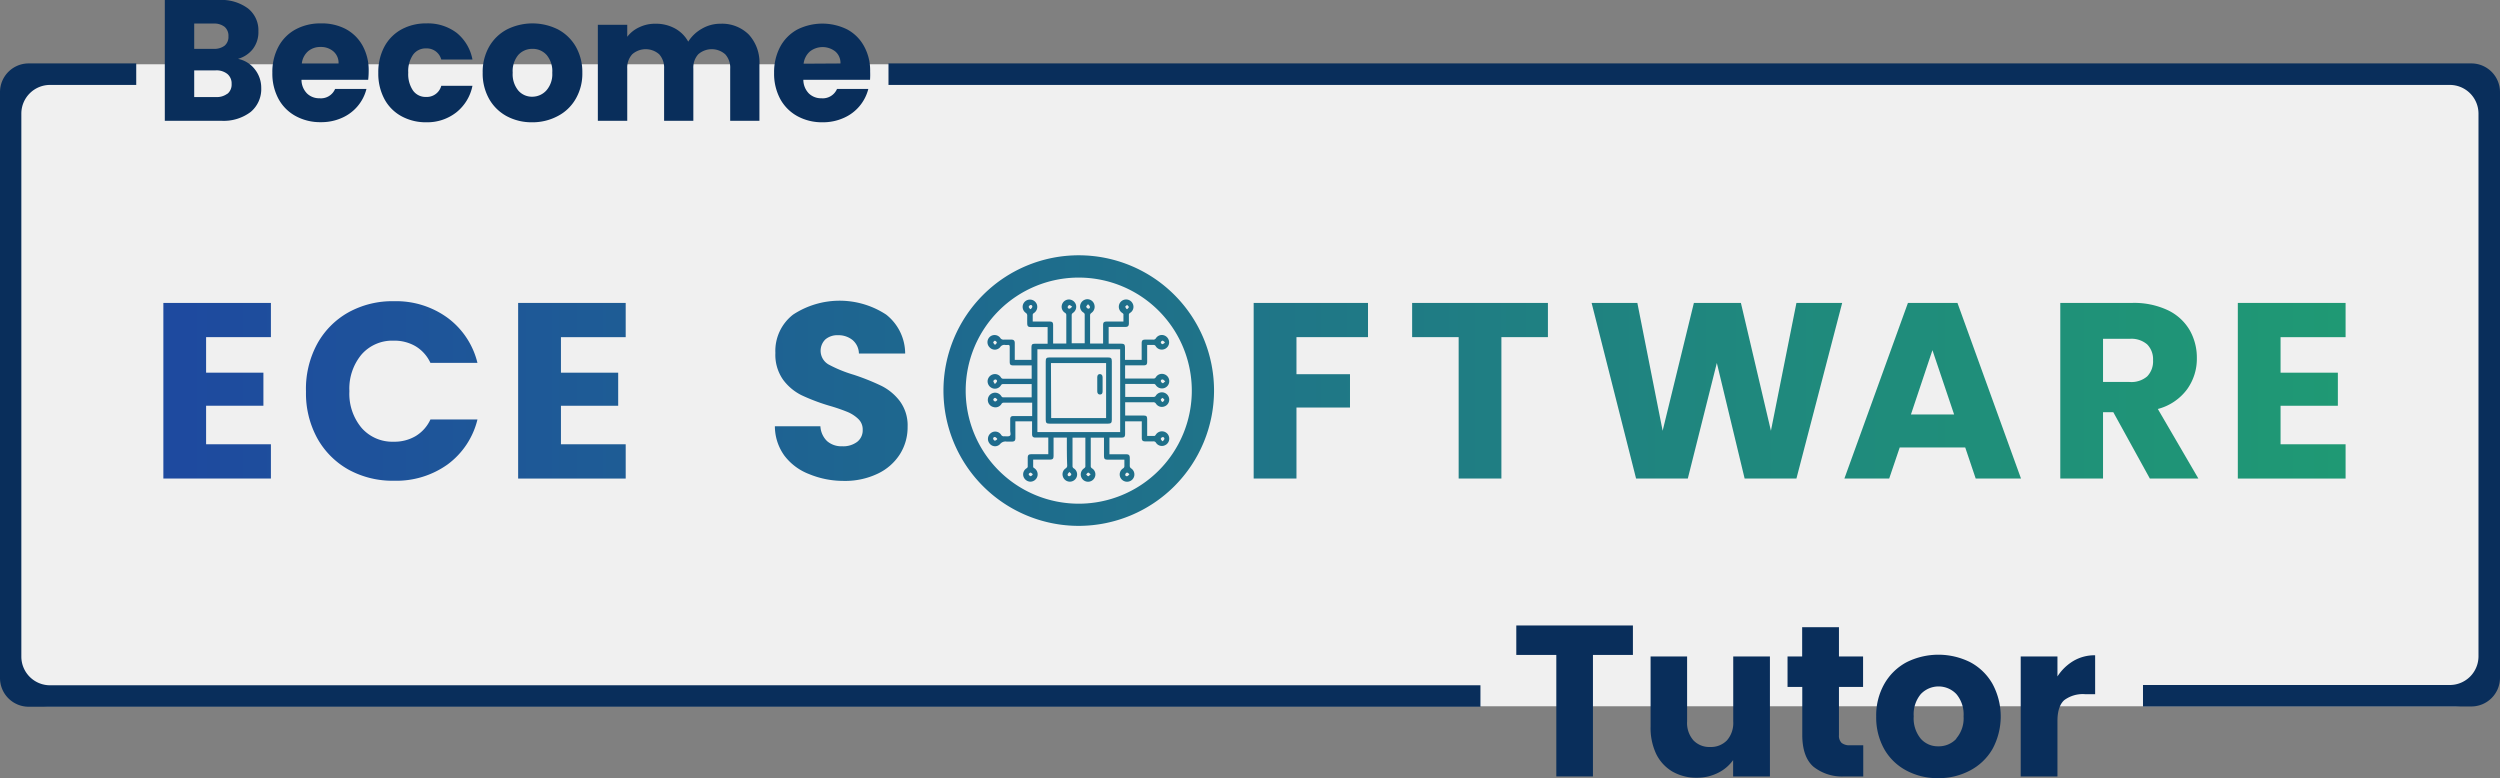 <svg xmlns="http://www.w3.org/2000/svg" xmlns:xlink="http://www.w3.org/1999/xlink" viewBox="0 0 449.78 140"><rect x="0" y="0" width="449.78" height="140" fill="#808080" stroke="none"/><defs><linearGradient id="linear-gradient" x1="421.89" y1="70.29" x2="33.32" y2="70.29" gradientUnits="userSpaceOnUse"><stop offset="0" stop-color="#1f9974"/><stop offset="0.29" stop-color="#1f877e"/><stop offset="0.86" stop-color="#1e5798"/><stop offset="1" stop-color="#1e4a9f"/></linearGradient><linearGradient id="linear-gradient-2" x1="421.89" y1="70.23" x2="33.32" y2="70.23" xlink:href="#linear-gradient"/><linearGradient id="linear-gradient-4" x1="421.89" y1="70.23" x2="33.32" y2="70.23" xlink:href="#linear-gradient"/><linearGradient id="linear-gradient-11" x1="421.89" y1="70.28" x2="33.32" y2="70.28" xlink:href="#linear-gradient"/><linearGradient id="linear-gradient-12" x1="421.89" y1="70.28" x2="33.32" y2="70.28" xlink:href="#linear-gradient"/><linearGradient id="linear-gradient-13" x1="421.89" y1="69.14" x2="33.32" y2="69.14" xlink:href="#linear-gradient"/><linearGradient id="linear-gradient-14" x1="421.89" y1="70.28" x2="33.32" y2="70.28" xlink:href="#linear-gradient"/></defs><g id="Layer_2" data-name="Layer 2"><g id="Layer_1-2" data-name="Layer 1"><rect x="0.84" y="11.56" width="448.71" height="115.5" rx="7.66" fill="#fff" opacity="0.88"/><path d="M159.85,11.41v3.87h280.9a5.16,5.16,0,0,1,5.16,5.16v97.64a5.16,5.16,0,0,1-5.16,5.16h-55.2v3.86h59.07a5.16,5.16,0,0,0,5.16-5.15V16.57a5.16,5.16,0,0,0-5.16-5.16ZM9,15.28H24.51V11.41H5.16A5.16,5.16,0,0,0,0,16.57V122a5.16,5.16,0,0,0,5.16,5.15H266.35v-3.86H9a5.16,5.16,0,0,1-5.16-5.16V20.44A5.16,5.16,0,0,1,9,15.28Z" fill="#092e5b"/><path d="M45.84,12.46A5.33,5.33,0,0,1,47,15.82a5.35,5.35,0,0,1-1.9,4.32,8.05,8.05,0,0,1-5.31,1.59H29.65V0h9.78a8,8,0,0,1,5.19,1.52,5,5,0,0,1,1.87,4.11,5,5,0,0,1-1,3.19,5.18,5.18,0,0,1-2.67,1.77A5.07,5.07,0,0,1,45.84,12.46ZM34.94,8.79h3.47a3.09,3.09,0,0,0,2-.57,2.07,2.07,0,0,0,.69-1.69,2.11,2.11,0,0,0-.69-1.7,3,3,0,0,0-2-.59H34.94Zm6,8.07a2.15,2.15,0,0,0,.73-1.75,2.22,2.22,0,0,0-.76-1.8,3.13,3.13,0,0,0-2.09-.65H34.94v4.8h3.9A3.14,3.14,0,0,0,40.9,16.86Z" fill="#092e5b"/><path d="M66.24,14.36h-12a3.55,3.55,0,0,0,1,2.46,3.14,3.14,0,0,0,2.24.86A2.77,2.77,0,0,0,60.29,16h5.64a7.72,7.72,0,0,1-4.4,5.2,9,9,0,0,1-3.8.78,9.16,9.16,0,0,1-4.52-1.09,7.68,7.68,0,0,1-3.1-3.09A9.59,9.59,0,0,1,49,13.09a9.57,9.57,0,0,1,1.1-4.7,7.6,7.6,0,0,1,3.08-3.1,9.33,9.33,0,0,1,4.55-1.08,9.23,9.23,0,0,1,4.45,1,7.49,7.49,0,0,1,3.05,3,9.1,9.1,0,0,1,1.1,4.55A13.78,13.78,0,0,1,66.24,14.36Zm-5.33-2.94A2.72,2.72,0,0,0,60,9.26a3.43,3.43,0,0,0-2.33-.81,3.38,3.38,0,0,0-2.24.77,3.43,3.43,0,0,0-1.13,2.2Z" fill="#092e5b"/><path d="M69.16,8.39a7.7,7.7,0,0,1,3.07-3.1,9.19,9.19,0,0,1,4.5-1.08,8.57,8.57,0,0,1,5.43,1.7A8.08,8.08,0,0,1,85,10.71H79.39a2.7,2.7,0,0,0-2.75-2,2.77,2.77,0,0,0-2.32,1.13,5.2,5.2,0,0,0-.87,3.23,5.21,5.21,0,0,0,.87,3.24,2.77,2.77,0,0,0,2.32,1.13,2.7,2.7,0,0,0,2.75-2H85a8.14,8.14,0,0,1-2.88,4.76A8.47,8.47,0,0,1,76.73,22a9.09,9.09,0,0,1-4.5-1.09,7.61,7.61,0,0,1-3.07-3.09,9.7,9.7,0,0,1-1.1-4.71A9.69,9.69,0,0,1,69.16,8.39Z" fill="#092e5b"/><path d="M91.14,20.89A8,8,0,0,1,88,17.8a9.29,9.29,0,0,1-1.16-4.71A9.15,9.15,0,0,1,88,8.4a8,8,0,0,1,3.22-3.11,10.25,10.25,0,0,1,9.16,0,8.09,8.09,0,0,1,3.22,3.11,9.25,9.25,0,0,1,1.17,4.69,9,9,0,0,1-1.19,4.69,7.91,7.91,0,0,1-3.25,3.11A9.6,9.6,0,0,1,95.71,22,9.44,9.44,0,0,1,91.14,20.89Zm7.15-4.61a4.42,4.42,0,0,0,1.07-3.19,4.49,4.49,0,0,0-1-3.18,3.32,3.32,0,0,0-2.55-1.12,3.37,3.37,0,0,0-2.57,1.1,4.54,4.54,0,0,0-1,3.2,4.59,4.59,0,0,0,1,3.19,3.24,3.24,0,0,0,2.53,1.12A3.42,3.42,0,0,0,98.29,16.28Z" fill="#092e5b"/><path d="M134.72,6.22a7.43,7.43,0,0,1,1.91,5.42V21.73h-5.26V12.35a3.56,3.56,0,0,0-.89-2.58,3.67,3.67,0,0,0-4.86,0,3.56,3.56,0,0,0-.88,2.58v9.38h-5.26V12.35a3.6,3.6,0,0,0-.88-2.58,3.67,3.67,0,0,0-4.86,0,3.56,3.56,0,0,0-.89,2.58v9.38h-5.29V4.46h5.29V6.62A5.66,5.66,0,0,1,115,4.91a6.51,6.51,0,0,1,2.94-.64,7.11,7.11,0,0,1,3.48.84,6,6,0,0,1,2.4,2.38,6.92,6.92,0,0,1,2.45-2.32,6.57,6.57,0,0,1,3.37-.9A6.82,6.82,0,0,1,134.72,6.22Z" fill="#092e5b"/><path d="M156.53,14.36h-12a3.55,3.55,0,0,0,1,2.46,3.15,3.15,0,0,0,2.24.86A2.79,2.79,0,0,0,150.59,16h5.63a7.74,7.74,0,0,1-4.39,5.2A9.08,9.08,0,0,1,148,22a9.19,9.19,0,0,1-4.52-1.09,7.75,7.75,0,0,1-3.1-3.09,9.59,9.59,0,0,1-1.11-4.71,9.69,9.69,0,0,1,1.1-4.7,7.66,7.66,0,0,1,3.08-3.1,10.06,10.06,0,0,1,9,0,7.47,7.47,0,0,1,3,3,9,9,0,0,1,1.1,4.55A13.78,13.78,0,0,1,156.53,14.36Zm-5.32-2.94a2.69,2.69,0,0,0-.93-2.16,3.7,3.7,0,0,0-4.57,0,3.47,3.47,0,0,0-1.13,2.2Z" fill="#092e5b"/><path d="M293.78,112.53v5.3h-7.19v21.86H280V117.83h-7.2v-5.3Z" fill="#092e5b"/><path d="M318.43,118.1v21.59h-6.62v-2.94a7.32,7.32,0,0,1-2.72,2.3,8.34,8.34,0,0,1-3.81.87,8.61,8.61,0,0,1-4.38-1.1,7.52,7.52,0,0,1-2.94-3.19,11,11,0,0,1-1-4.92V118.1h6.57v11.72a4.73,4.73,0,0,0,1.13,3.37,3.93,3.93,0,0,0,3,1.2,4,4,0,0,0,3.05-1.2,4.73,4.73,0,0,0,1.12-3.37V118.1Z" fill="#092e5b"/><path d="M335.22,134.08v5.61h-3.36a8.25,8.25,0,0,1-5.61-1.76q-2-1.76-2-5.75v-8.59H321.6V118.1h2.63v-5.26h6.62v5.26h4.34v5.49h-4.34v8.67a1.79,1.79,0,0,0,.47,1.39,2.22,2.22,0,0,0,1.54.43Z" fill="#092e5b"/><path d="M343,138.64a9.94,9.94,0,0,1-4-3.86,11.66,11.66,0,0,1-1.45-5.89,11.49,11.49,0,0,1,1.47-5.86,10.05,10.05,0,0,1,4-3.89,12.81,12.81,0,0,1,11.45,0,10,10,0,0,1,4,3.89,12.32,12.32,0,0,1,0,11.73,10.06,10.06,0,0,1-4.07,3.88,12,12,0,0,1-5.74,1.36A11.84,11.84,0,0,1,343,138.64Zm8.94-5.76a5.54,5.54,0,0,0,1.33-4,5.66,5.66,0,0,0-1.29-4,4.41,4.41,0,0,0-6.41,0,5.68,5.68,0,0,0-1.27,4,5.75,5.75,0,0,0,1.25,4,4.07,4.07,0,0,0,3.16,1.39A4.31,4.31,0,0,0,352,132.88Z" fill="#092e5b"/><path d="M373.07,118.89a7.51,7.51,0,0,1,3.87-1v7h-1.82a5.6,5.6,0,0,0-3.72,1.06c-.82.71-1.24,2-1.24,3.74v10h-6.61V118.1h6.61v3.6A8.77,8.77,0,0,1,373.07,118.89Z" fill="#092e5b"/><path d="M37.08,60.66v6.39H47.39V73H37.08v6.93H48.74v6.17H29.39V54.5H48.74v6.16Z" fill="url(#linear-gradient)"/><path d="M57.05,61.9a14.5,14.5,0,0,1,5.65-5.71,16.35,16.35,0,0,1,8.21-2,15.71,15.71,0,0,1,9.63,3,14.27,14.27,0,0,1,5.36,8.1H77.44a6.82,6.82,0,0,0-2.68-3,7.52,7.52,0,0,0-3.94-1,7.35,7.35,0,0,0-5.76,2.47,9.59,9.59,0,0,0-2.2,6.62,9.56,9.56,0,0,0,2.2,6.61,7.35,7.35,0,0,0,5.76,2.48,7.53,7.53,0,0,0,3.94-1,6.79,6.79,0,0,0,2.68-3H85.9a14.19,14.19,0,0,1-5.36,8.08,15.82,15.82,0,0,1-9.63,2.94,16.45,16.45,0,0,1-8.21-2,14.6,14.6,0,0,1-5.65-5.7,16.83,16.83,0,0,1-2-8.32A17,17,0,0,1,57.05,61.9Z" fill="url(#linear-gradient-2)"/><path d="M100.92,60.66v6.39h10.3V73h-10.3v6.93h11.65v6.17H93.22V54.5h19.35v6.16Z" fill="url(#linear-gradient)"/><path d="M145.53,85.28A10.1,10.1,0,0,1,141.14,82a9.06,9.06,0,0,1-1.73-5.31h8.19a4,4,0,0,0,1.21,2.68,3.93,3.93,0,0,0,2.7.92,4.19,4.19,0,0,0,2.7-.79,2.62,2.62,0,0,0,1-2.18,2.58,2.58,0,0,0-.79-1.94,6.33,6.33,0,0,0-1.93-1.26A31.65,31.65,0,0,0,149.22,73a35.62,35.62,0,0,1-5-1.89,9.23,9.23,0,0,1-3.33-2.79,7.79,7.79,0,0,1-1.39-4.82,8.26,8.26,0,0,1,3.19-6.9,15.26,15.26,0,0,1,16.74,0,8.93,8.93,0,0,1,3.42,7h-8.32a3.27,3.27,0,0,0-1.13-2.41,4,4,0,0,0-2.65-.88,3.29,3.29,0,0,0-2.25.75,2.85,2.85,0,0,0,.58,4.52,23.66,23.66,0,0,0,4.5,1.84,41.22,41.22,0,0,1,5,2,9.44,9.44,0,0,1,3.31,2.75,7.34,7.34,0,0,1,1.4,4.63,9.08,9.08,0,0,1-1.38,4.91,9.57,9.57,0,0,1-4,3.51,13.61,13.61,0,0,1-6.16,1.3A16.25,16.25,0,0,1,145.53,85.28Z" fill="url(#linear-gradient-4)"/><path d="M246.12,54.5v6.16H233.25v6.66h9.63v6h-9.63V86.09h-7.7V54.5Z" fill="url(#linear-gradient)"/><path d="M278.49,54.5v6.16h-8.37V86.09h-7.69V60.66h-8.37V54.5Z" fill="url(#linear-gradient)"/><path d="M331.43,54.5,323.2,86.09h-9.32l-5-20.79-5.22,20.79h-9.31l-8-31.59h8.23l4.55,23,5.62-23h8.46l5.4,23,4.59-23Z" fill="url(#linear-gradient)"/><path d="M353.57,80.51H341.78l-1.89,5.58h-8.06L343.26,54.5h8.91L363.6,86.09h-8.15Zm-2-5.94L347.67,63,343.8,74.57Z" fill="url(#linear-gradient)"/><path d="M386.78,86.09l-6.57-11.93h-1.85V86.09h-7.69V54.5h12.91A14.25,14.25,0,0,1,390,55.8a9.06,9.06,0,0,1,3.94,3.58,10,10,0,0,1,1.3,5.06,9.39,9.39,0,0,1-1.78,5.63,9.54,9.54,0,0,1-5.24,3.51l7.29,12.51Zm-8.42-17.37h4.77a4.35,4.35,0,0,0,3.17-1,3.88,3.88,0,0,0,1.06-2.92,3.78,3.78,0,0,0-1.06-2.84,4.35,4.35,0,0,0-3.17-1h-4.77Z" fill="url(#linear-gradient)"/><path d="M410.3,60.66v6.39h10.31V73H410.3v6.93H422v6.17H402.61V54.5H422v6.16Z" fill="url(#linear-gradient)"/><path d="M191.94,78.73h-2.39v1.15c0,.66,0,1.33,0,2s-.09.81-.79.81h-2.88c0,.46,0,.9,0,1.33,0,.07.12.15.2.21a1.32,1.32,0,0,1-.68,2.43,1.35,1.35,0,0,1-1.26-.91,1.29,1.29,0,0,1,.55-1.5.4.4,0,0,0,.21-.42V82.41c0-.55.15-.69.7-.69h3v-3h-2.35c-.39,0-.56-.18-.57-.58V75.8h-3c0,.12,0,.24,0,.36v2.63c0,.5-.16.66-.66.66h-.9a1.24,1.24,0,0,0-1.19.44,1.23,1.23,0,0,1-1.86-.06,1.31,1.31,0,0,1,.18-1.9,1.27,1.27,0,0,1,1.85.27.55.55,0,0,0,.59.29c.33,0,.77.08,1-.1s.06-.6.06-.92c0-.68,0-1.36,0-2,0-.47.15-.62.62-.62h3.33V72.45l-.26,0h-4.84a.42.42,0,0,0-.42.22,1.26,1.26,0,0,1-1.46.56,1.31,1.31,0,0,1-1-1.26,1.31,1.31,0,0,1,2.43-.69c.06.09.18.2.27.2,1.73,0,3.46,0,5.19,0l0,0V69.1h-5.12a.42.42,0,0,0-.41.22,1.26,1.26,0,0,1-1.47.55,1.34,1.34,0,0,1-.93-1.25,1.32,1.32,0,0,1,.91-1.25,1.26,1.26,0,0,1,1.48.52.49.49,0,0,0,.47.25h5.07V65.74h-.39c-1,0-1.93,0-2.9,0-.52,0-.66-.14-.66-.65,0-.89,0-1.78,0-2.66,0-.29-.08-.4-.37-.37a1.7,1.7,0,0,1-.45,0,.87.87,0,0,0-.89.39,1.26,1.26,0,0,1-1.89.06,1.31,1.31,0,0,1,0-1.89,1.28,1.28,0,0,1,1.89.16.67.67,0,0,0,.68.32c.44,0,.88,0,1.31,0s.63.17.63.63c0,.88,0,1.75,0,2.63v.39h3V62.9c0-1.06,0-1.06,1.06-1.06h1.76l.09,0v-3h-3c-.51,0-.66-.15-.67-.66s0-1,0-1.48a.58.58,0,0,0-.21-.38,1.31,1.31,0,0,1,.72-2.42,1.32,1.32,0,0,1,1.24.92,1.34,1.34,0,0,1-.56,1.51.43.43,0,0,0-.2.28c0,.4,0,.8,0,1.24l.39,0h2.59c.56,0,.69.14.69.7,0,1,0,1.92,0,2.87v.39h2.37c0-.11,0-.22,0-.33,0-1.58,0-3.16,0-4.74a.47.47,0,0,0-.25-.47,1.27,1.27,0,0,1-.53-1.45,1.32,1.32,0,0,1,1.26-.94,1.34,1.34,0,0,1,1.25.93,1.33,1.33,0,0,1-.53,1.48.52.52,0,0,0-.23.33c0,1.68,0,3.37,0,5a.93.93,0,0,0,0,.14h2.34v-.59c0-1.5,0-3,0-4.49a.45.45,0,0,0-.23-.45,1.27,1.27,0,0,1-.54-1.47,1.34,1.34,0,0,1,1.25-.93,1.31,1.31,0,0,1,1.26,1,1.34,1.34,0,0,1-.55,1.48.56.56,0,0,0-.22.33c0,1.68,0,3.36,0,5.05a1,1,0,0,0,0,.12h2.34c0-.12,0-.24,0-.36,0-1,0-2,0-2.94,0-.51.14-.65.66-.66h3c0-.45,0-.88,0-1.3,0-.1-.15-.2-.26-.28a1.31,1.31,0,0,1,.68-2.39,1.31,1.31,0,0,1,1.28.82,1.27,1.27,0,0,1-.49,1.58.42.42,0,0,0-.23.44c0,.48,0,1,0,1.45s-.16.65-.64.65h-3c0,.12,0,.2,0,.28,0,.9,0,1.79,0,2.73h1.61c1.39,0,1.34-.05,1.33,1.34v1.57h3c0-.12,0-.25,0-.37V61.79c0-.55.15-.69.7-.69h1.32a.54.54,0,0,0,.56-.27,1.26,1.26,0,0,1,1.47-.49,1.35,1.35,0,0,1,.89,1.24,1.3,1.3,0,0,1-.9,1.25,1.28,1.28,0,0,1-1.51-.54.43.43,0,0,0-.41-.23c-.37,0-.74,0-1.13,0,0,.15,0,.28,0,.4v2.59c0,.54-.14.68-.68.68h-3.29v2.37l.32,0h4.77a.44.44,0,0,0,.44-.23,1.28,1.28,0,0,1,1.48-.55,1.31,1.31,0,0,1,0,2.51,1.34,1.34,0,0,1-1.49-.54.51.51,0,0,0-.29-.22h-5.21v2.34l.28,0h4.81a.44.44,0,0,0,.43-.24,1.29,1.29,0,0,1,1.49-.52,1.32,1.32,0,0,1,.91,1.25,1.3,1.3,0,0,1-.92,1.24,1.26,1.26,0,0,1-1.46-.5.53.53,0,0,0-.53-.27c-1.54,0-3.09,0-4.63,0h-.39v2.39h3.13c.75,0,.83.08.83.84v2.83c.46,0,.89,0,1.31,0,.1,0,.2-.16.27-.26a1.31,1.31,0,0,1,2.39.68,1.3,1.3,0,0,1-.82,1.28,1.26,1.26,0,0,1-1.56-.47.49.49,0,0,0-.5-.25h-1.45c-.44,0-.61-.17-.61-.61v-3h-3V78c0,.6-.13.73-.73.73H199.6v3l.38,0h2.63c.49,0,.64.16.65.64s0,1,0,1.49a.57.57,0,0,0,.2.38,1.31,1.31,0,0,1-.69,2.43,1.33,1.33,0,0,1-1.26-.91,1.29,1.29,0,0,1,.56-1.5.45.45,0,0,0,.22-.42c0-.37,0-.73,0-1.14h-2.9c-.66,0-.77-.11-.77-.76v-3.2h-2.38v.32c0,1.58,0,3.16,0,4.74a.48.48,0,0,0,.24.47,1.27,1.27,0,0,1,.53,1.48,1.31,1.31,0,0,1-1.24.92,1.31,1.31,0,0,1-.73-2.41c.1-.07.23-.21.23-.32,0-1.71,0-3.41,0-5.12a.2.2,0,0,0,0-.08h-2.31c0,.11,0,.21,0,.31,0,1.59,0,3.18,0,4.77a.47.47,0,0,0,.25.46,1.29,1.29,0,0,1,.52,1.46,1.31,1.31,0,0,1-2.5,0,1.27,1.27,0,0,1,.49-1.47.56.56,0,0,0,.28-.55C191.93,82.08,191.94,80.42,191.94,78.73Zm9.59-1V62.84H186.64V77.73ZM185.32,55.6h.15c.09-.13.23-.25.25-.38a.27.27,0,0,0-.32-.34.47.47,0,0,0-.32.31C185.07,55.32,185.23,55.46,185.32,55.6Zm7.59-.42c-.24-.15-.39-.3-.52-.29s-.27.2-.3.33a.28.28,0,0,0,.35.31C192.58,55.5,192.69,55.35,192.91,55.18Zm2.84-.46c-.16.22-.34.37-.32.47a.52.52,0,0,0,.34.34.27.27,0,0,0,.31-.35C196.05,55,195.91,54.93,195.75,54.72Zm6.93.88h.15c.09-.13.28-.26.26-.37s-.2-.25-.31-.37c-.12.11-.31.21-.32.32S202.6,55.46,202.68,55.6ZM178.94,62h.15c.09-.12.27-.27.25-.37a.53.53,0,0,0-.34-.33c-.08,0-.3.19-.3.31S178.85,61.85,178.94,62Zm30.61-.3v-.16c-.13-.09-.27-.25-.4-.25a.42.42,0,0,0-.31.31.41.41,0,0,0,.29.32C209.26,61.92,209.41,61.76,209.55,61.68ZM179,69.1c.18-.22.33-.33.36-.46a.28.28,0,0,0-.31-.36c-.13,0-.32.18-.33.29S178.84,68.85,179,69.1Zm30.66-.48c-.21-.16-.32-.31-.45-.34a.28.28,0,0,0-.36.31.53.53,0,0,0,.33.34C209.27,69,209.41,68.77,209.64,68.62ZM179.41,72v-.16c-.13-.09-.27-.26-.4-.26a.44.44,0,0,0-.31.32.43.43,0,0,0,.29.32C179.12,72.27,179.27,72.12,179.41,72Zm29.68.3h.15c.08-.13.26-.27.24-.38s-.22-.23-.34-.35c-.11.12-.3.22-.3.34S209,72.21,209.09,72.34ZM179.4,79.06v-.15c-.12-.09-.23-.24-.36-.27a.28.28,0,0,0-.36.3.5.5,0,0,0,.29.34C179.11,79.29,179.26,79.14,179.4,79.06Zm29.69.3h.14c.09-.13.23-.24.25-.38a.27.27,0,0,0-.33-.33c-.13,0-.31.2-.31.31S209,79.22,209.09,79.36Zm-23.31,6.07v-.15c-.13-.1-.27-.26-.39-.25s-.33.21-.32.3a.53.53,0,0,0,.33.34C185.51,85.69,185.66,85.52,185.78,85.43Zm6.71-.48h-.14c-.09.13-.23.24-.26.38a.27.27,0,0,0,.32.34.47.47,0,0,0,.33-.31C192.75,85.23,192.58,85.09,192.49,85Zm3.74.39c-.21-.15-.35-.33-.46-.31s-.24.2-.36.32c.12.11.23.29.37.32S196,85.5,196.23,85.34Zm6.93.08v-.15c-.13-.09-.27-.25-.4-.24s-.28.19-.31.32a.27.27,0,0,0,.34.32C202.92,85.65,203,85.51,203.16,85.42Z" fill="url(#linear-gradient-11)"/><path d="M194.05,76.22h-5.22c-.54,0-.69-.14-.69-.69V65c0-.55.14-.69.69-.69h10.51c.55,0,.69.15.69.69V75.53c0,.54-.15.69-.69.69Zm-4.93-1H199V65.32h-9.92Z" fill="url(#linear-gradient-12)"/><path d="M198.37,69.14c0,.43,0,.85,0,1.28s-.18.55-.47.56-.49-.2-.49-.57q0-1.27,0-2.55c0-.35.17-.55.46-.56s.5.2.5.57S198.37,68.72,198.37,69.14Z" fill="url(#linear-gradient-13)"/><path d="M194.09,94.61a24.34,24.34,0,1,1,24.33-24.33A24.37,24.37,0,0,1,194.09,94.61Zm0-44.67a20.34,20.34,0,1,0,20.33,20.34A20.36,20.36,0,0,0,194.09,49.94Z" fill="url(#linear-gradient-14)"/></g></g></svg>